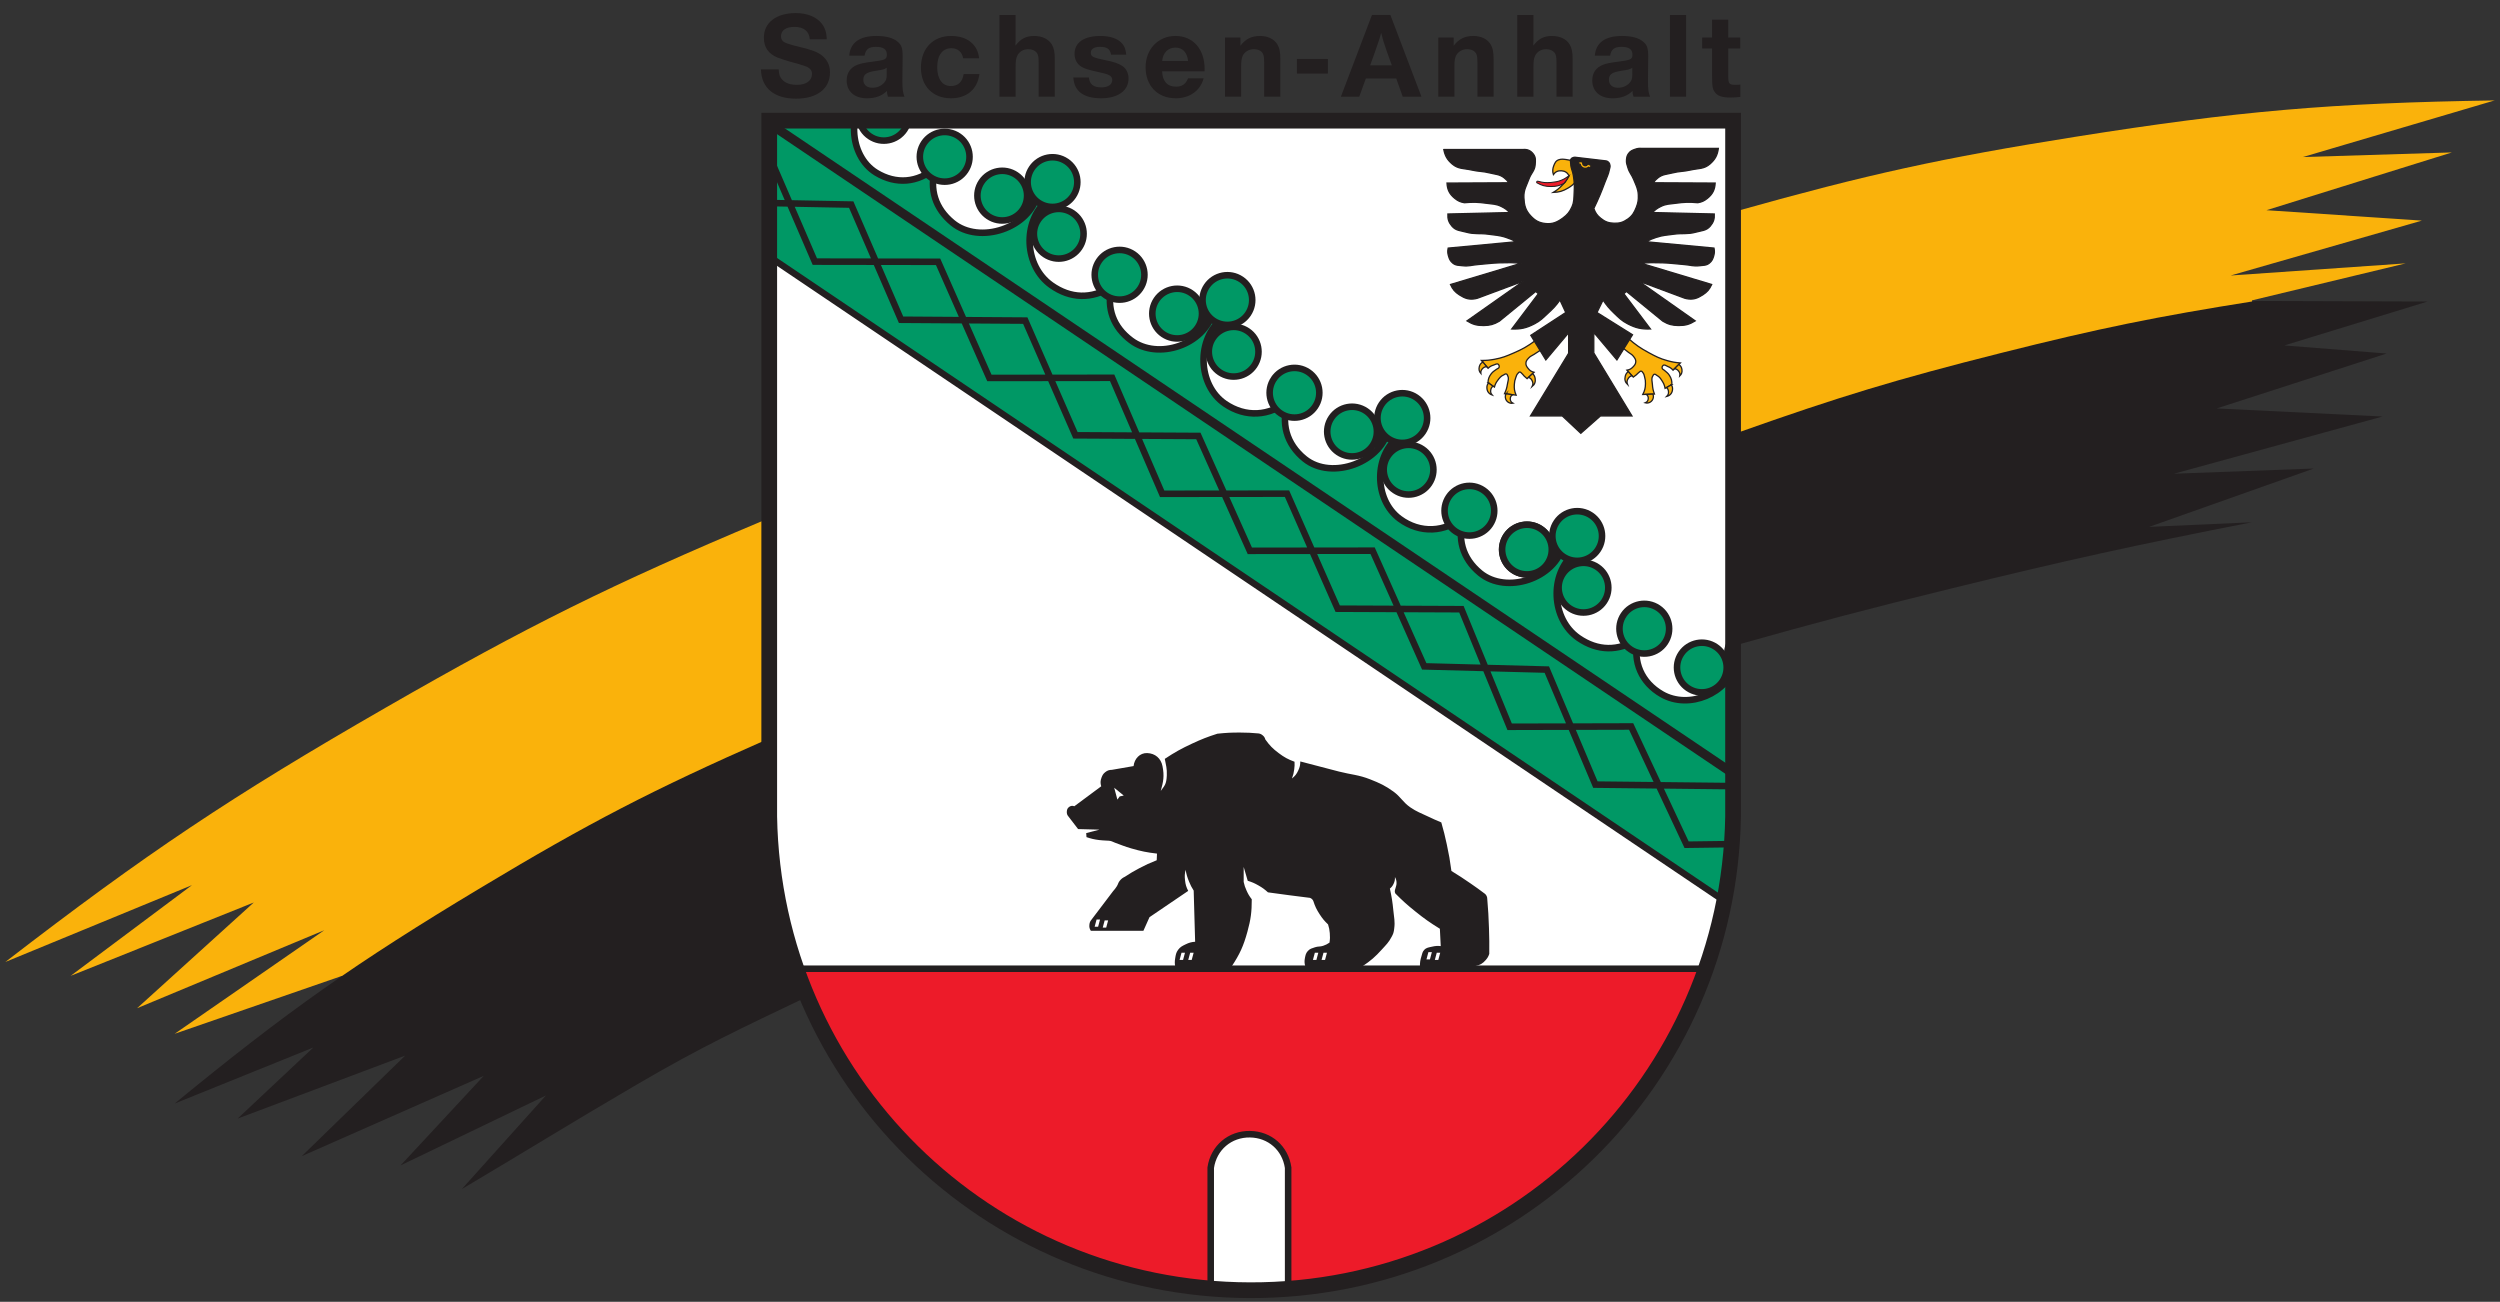 <?xml version="1.0" encoding="UTF-8" standalone="no"?>
<svg style="enable-background:new 0 0 676 352;fill:#009865" xmlns="http://www.w3.org/2000/svg" height="352px" width="676px" version="1.1" y="0" x="0" viewBox="0 0 676 352" stroke-miterlimit="3.864"><rect x="0" y="0" width="676" height="352" fill="#333333" stroke="none"/><defs>
<clipPath id="SVGID_2_" clipPathUnits="userSpaceOnUse"><path d="m317.25-411.727h208.5v150.5c-0.967 57.082-47.41 102.637-104.5 102.5-56.95-0.137-103.036-45.559-104-102.5v-150.5z"/></clipPath>
</defs>
<path fill="#fab20b" d="m51.906 239.342-50.469 20.781c38.204-29.45 61.001-44.695 102.812-68.75 38.553-22.179 61.185-33.391 102.188-50.625l263.437-83.75c35.072-9.857 55.267-14.284 91.25-20 43.856-6.968 69.035-9.152 113.438-9.844l-51.875 15.312 40.312-1.25-50.156 15.625 42.031 2.812-51.719 14.844 47.344-3.281-41.562 10v0.625c-27.527 4.747-42.975 8.092-70 15.156-27.267 7.127-42.508 11.818-69.063 21.25l-262.812 82.687c-21.085 9.65-32.797 15.534-53.125 26.688-24.114 13.232-37.426 21.302-60.312 36.562l-1.25-0.27-45.156 15.625 40.469-28.011-50.625 21.094 31.562-28.594-49.531 19.844 32.812-24.531z"/><path fill="#231f20" d="m84.719 283.248-37.5 15.156c30.494-25.02 48.849-37.961 82.656-58.281 29.294-17.608 46.532-26.538 77.812-40.312l262.187-82.812c27.358-9.717 43.096-14.48 71.25-21.563 26.54-6.678 41.719-9.781 68.75-14.062l46.562 0.156-38.75 11.875 27.656 2.188-45.938 14.844 44.844 2.188-56.406 15.469 37.812-1.406-44.531 15.781 27.812-1.25c-31.969 6.253-49.928 10.21-81.562 17.969-22.769 5.585-35.56 8.955-58.125 15.312l-250.938 95c-18.249 8.713-28.639 13.544-46.094 23.75-18.438 10.781-28.906 17.344-47.344 28.281l22.74-25.312-39.303 18.906 22.5-24.219-49.219 21.719 27.969-27.188-45.312 17.031 20.469-19.219z"/><path fill="#fff" d="m208 32.623h260.625v188.125c-1.209 71.354-59.264 128.298-130.625 128.126-71.188-0.17-128.795-56.948-130-128.126v-188.125z"/><g transform="matrix(1.25 0 0 1.25 -188.562 547.282)" clip-path="url(#SVGID_2_)">


<g fill="#fab20b" stroke-width=".283" stroke="#231f20" stroke-miterlimit="10">


<path d="m482.996-364.164c-1.699 1.246-2.754 1.85-4.688 2.688-1.578 0.683-2.496 1.071-4.188 1.375-1.084 0.195-1.711 0.25-2.813 0.25l1.438 1.688c0.389-0.366 0.676-0.532 1.188-0.688 0.398-0.121 0.789-0.44 1.063-0.125 0.163 0.188 0.215 0.394 0.125 0.625-0.087 0.227-0.309 0.226-0.5 0.375-0.478 0.371-0.822 0.517-1.188 1-0.484 0.641-0.664 1.135-0.705 1.938l1.392 0.938c0.178-0.629 0.354-0.979 0.75-1.5 0.397-0.522 0.648-0.861 1.25-1.125 0.233-0.102 0.398-0.305 0.625-0.188 0.156 0.082 0.17 0.218 0.25 0.375 0.319 0.631 0.045 1.114-0.062 1.813-0.129 0.831-0.272 1.3-0.625 2.063l2.5 0.313c-0.353-0.869-0.445-1.439-0.375-2.375 0.041-0.572 0.107-0.901 0.313-1.438 0.135-0.356 0.168-0.604 0.438-0.875 0.147-0.149 0.228-0.322 0.438-0.313 0.176 0.01 0.238 0.14 0.375 0.25 0.255 0.205 0.33 0.393 0.563 0.625 0.23 0.232 0.369 0.356 0.625 0.563l1.5-1.375c-0.563-0.147-0.887-0.358-1.25-0.813-0.315-0.393-0.527-0.686-0.5-1.188 0.027-0.501 0.287-0.754 0.625-1.125 0.355-0.389 0.684-0.459 1.125-0.75 0.559-0.369 0.875-0.575 1.438-0.938l-1.127-2.063z"/>
<path d="m471.621-359.508c-0.447 0.257-0.67 0.561-0.781 1.063-0.123 0.552-0.02 0.974 0.344 1.406-0.041-0.422 0.059-0.718 0.344-1.031 0.272-0.298 0.534-0.421 0.938-0.438l-0.845-1z"/>
<path d="m472.842-354.982c-0.259 0.338-0.352 0.611-0.345 1.037 0.01 0.75 0.414 1.317 1.125 1.563-0.299-0.355-0.385-0.704-0.281-1.156 0.076-0.336 0.199-0.534 0.469-0.75l-0.968-0.694z"/>
<path d="m476.652-352.633c-0.16 0.295-0.199 0.513-0.156 0.844 0.102 0.779 0.852 1.327 1.625 1.188-0.4-0.205-0.598-0.552-0.572-1 0.023-0.384 0.18-0.645 0.509-0.844l-1.406-0.188z"/>
<path d="m482.371-357.008c0.34 0.323 0.487 0.6 0.563 1.063 0.117 0.72-0.095 1.285-0.656 1.75 0.23-0.471 0.221-0.884-0.03-1.344-0.188-0.341-0.389-0.516-0.75-0.656l0.873-0.813z"/>
<path d="m503.076-364.622c1.584 1.389 2.58 2.083 4.434 3.086 1.513 0.818 2.395 1.284 4.052 1.735 1.063 0.289 1.684 0.399 2.78 0.494l-1.578 1.555c-0.358-0.398-0.627-0.588-1.123-0.788-0.387-0.156-0.748-0.508-1.048-0.217-0.178 0.173-0.248 0.373-0.178 0.612 0.068 0.234 0.288 0.251 0.465 0.417 0.445 0.411 0.776 0.587 1.096 1.1 0.427 0.681 0.563 1.188 0.533 1.991l-1.469 0.813c-0.123-0.642-0.267-1.007-0.615-1.559-0.352-0.555-0.573-0.915-1.148-1.23-0.223-0.123-0.371-0.339-0.605-0.242-0.163 0.067-0.19 0.203-0.281 0.352-0.373 0.601-0.143 1.105-0.096 1.811 0.055 0.839 0.156 1.319 0.441 2.109l-2.518 0.094c0.43-0.834 0.569-1.395 0.58-2.333 0.01-0.574-0.027-0.908-0.186-1.459-0.103-0.367-0.115-0.616-0.359-0.91-0.133-0.161-0.199-0.341-0.408-0.349-0.176-0.01-0.25 0.119-0.395 0.216-0.273 0.182-0.366 0.362-0.616 0.573-0.252 0.211-0.4 0.323-0.672 0.506l-1.375-1.501c0.574-0.098 0.916-0.28 1.316-0.701 0.346-0.364 0.586-0.637 0.602-1.139s-0.22-0.776-0.525-1.175c-0.319-0.419-0.641-0.518-1.055-0.845-0.523-0.416-0.82-0.65-1.35-1.06l1.301-1.956z"/>
<path d="m514.002-358.992c0.422 0.295 0.617 0.617 0.686 1.127 0.072 0.56-0.066 0.972-0.467 1.371 0.078-0.416 0.01-0.72-0.252-1.057-0.245-0.321-0.496-0.466-0.895-0.517l0.928-0.924z"/>
<path d="m512.391-354.59c0.228 0.36 0.295 0.639 0.254 1.063-0.072 0.747-0.53 1.276-1.255 1.459 0.328-0.328 0.441-0.668 0.38-1.128-0.047-0.342-0.152-0.549-0.402-0.788l1.023-0.606z"/>
<path d="m508.391-352.581c0.133 0.307 0.154 0.527 0.082 0.854-0.17 0.766-0.965 1.247-1.723 1.041 0.416-0.17 0.642-0.497 0.656-0.947 0.012-0.384-0.123-0.658-0.434-0.885l1.419-0.063z"/>
<path d="m503.074-357.438c-0.367 0.291-0.537 0.555-0.652 1.01-0.18 0.706-0.018 1.288 0.5 1.8-0.189-0.489-0.142-0.9 0.148-1.336 0.217-0.323 0.432-0.48 0.805-0.588l-0.801-0.886z"/>
<path d="m491.09-402.945c-0.545-0.22-0.842-0.285-1.461-0.368-0.565-0.075-1.051-0.141-1.602 0.056-0.635 0.225-0.85 0.711-1.088 1.34-0.219 0.577-0.279 1.157-0.068 1.847 0.445-0.606 0.998-0.863 1.75-0.813 0.772 0.051 1.305 0.404 1.656 1.093-0.441 0.803-0.752 1.234-1.375 1.907-0.707 0.763-1.176 1.146-2.063 1.688 1.295-0.053 2.07-0.282 3.188-0.938 0.768-0.452 1.172-0.79 1.75-1.469l-0.031-2.188-0.656-2.155z"/>
<path d="m489.152-398.133c-0.996 0.499-1.668 0.657-2.781 0.656-1.236 0-1.99-0.201-3.063-0.813-0.055-0.066-0.066-0.139-0.031-0.219 0.039-0.09 0.121-0.136 0.22-0.125 1.082 0.313 1.752 0.378 2.875 0.281 1.617-0.139 2.584-0.496 3.905-1.438-0.189 0.352-0.306 0.546-0.53 0.875-0.218 0.318-0.348 0.491-0.595 0.783z" stroke-width=".227" fill="#ed1b29" />
<path d="m463.184-405.477h17.063c0.977-0.111 1.724 0.213 2.313 1 0.547 0.732 0.445 1.402 0.375 2.313-0.1 1.273-0.875 1.8-1.313 3-0.565 1.545-1.194 2.42-1.125 4.063 0.066 1.633 0.328 2.737 1.438 3.938 0.953 1.033 1.789 1.528 3.188 1.688 1.547 0.176 2.556-0.266 3.813-1.188 0.963-0.708 1.441-1.287 1.938-2.375 0.522-1.146 0.426-1.931 0.5-3.188 0.084-1.438 0.029-2.264-0.188-3.688-0.151-0.988-0.547-1.501-0.563-2.5-0.01-0.391-0.168-0.684 0.062-1 0.166-0.23 0.346-0.318 0.625-0.375 0.166-0.034 0.27-0.034 0.438 0l6.375 0.75c0.293 0.02 0.479 0.104 0.688 0.313 0.207 0.208 0.264 0.397 0.313 0.688 0.057 0.34-0.061 0.536-0.125 0.875-0.207 1.091-0.551 1.647-0.938 2.688-0.849 2.283-1.387 3.553-2.438 5.75 0.338 0.957 0.711 1.487 1.5 2.125 0.93 0.752 1.68 1.024 2.875 1.063 1.194 0.039 1.957-0.192 2.938-0.875 1.016-0.707 1.418-1.412 1.875-2.563 0.393-0.987 0.479-1.627 0.438-2.688-0.052-1.349-0.498-2.06-1-3.313-0.414-1.032-0.938-1.495-1.25-2.563-0.188-0.643-0.369-1.021-0.313-1.688 0.048-0.561 0.109-0.917 0.438-1.375 0.389-0.545 0.805-0.719 1.438-0.938 0.512-0.177 0.834-0.221 1.375-0.188h16.625c-0.201 1.481-0.689 2.391-1.813 3.375-1.305 1.143-2.559 0.925-4.25 1.313-1.492 0.342-2.392 0.245-3.875 0.625-1.248 0.32-2.115 0.265-3.125 1.063-0.447 0.352-0.676 0.595-1 1.063l13.375 0.062c-0.072 1.448-0.559 2.402-1.688 3.313-0.689 0.554-1.193 0.784-2.063 0.938-1.871-0.16-2.953-0.132-4.813 0.125-1.259 0.174-2.047 0.124-3.188 0.688-0.783 0.386-1.201 0.69-1.813 1.313l13.375 0.313c0.063 1.077-0.18 1.801-0.875 2.625-0.853 1.01-1.852 0.959-3.125 1.313-1.793 0.497-2.908 0.179-4.75 0.438-1.496 0.21-2.379 0.214-3.813 0.688-0.883 0.291-1.369 0.5-2.188 0.938l14.688 1.375c0.133 0.645 0.117 1.054-0.062 1.688-0.195 0.683-0.387 1.114-0.938 1.563-0.666 0.541-1.276 0.454-2.125 0.563-1.285 0.163-2.022-0.15-3.313-0.25-1.83-0.142-2.855-0.314-4.687-0.375-1.852-0.062-2.901-0.048-4.75 0.062l15.375 4.625c-0.479 1.054-0.967 1.62-1.938 2.25-1.176 0.762-2.127 1.091-3.5 0.813-0.327-0.066-0.508-0.122-0.813-0.25l-9.562-3.563 12.25 8.625c-1.252 0.766-2.159 1.016-3.625 1-1.367-0.015-2.198-0.245-3.375-0.938l-7.875-6.438-0.563 0.5 5.75 7.625c-1.975 0.064-3.186-0.213-4.938-1.125-1.264-0.658-1.848-1.264-2.875-2.25-1.063-1.017-1.607-1.661-2.438-2.875l-1.313 2.688 7.688 4.813-3.375 5.438-5-5.938v4.438l8.25 13.625h-6.813l-4.25 3.75-4-3.75h-6.875l8.25-13.563v-4.438l-4.938 5.875-3.25-5.313 7.563-4.938-1.25-2.688h-0.027c-0.826 1.214-1.484 1.851-2.591 2.879-1.043 0.969-1.613 1.592-2.875 2.25-1.752 0.912-2.963 1.189-4.938 1.125l5.75-7.625-0.563-0.5-7.875 6.438c-1.178 0.692-2.01 0.923-3.375 0.938-1.466 0.016-2.375-0.234-3.625-1l12.25-8.625-9.563 3.563c-0.307 0.128-0.488 0.184-0.813 0.25-1.373 0.279-2.324-0.05-3.5-0.813-0.973-0.63-1.459-1.196-1.938-2.25l15.375-4.625c-1.85-0.111-2.898-0.125-4.75-0.062-1.834 0.062-2.859 0.233-4.688 0.375-1.291 0.1-2.027 0.413-3.313 0.25-0.85-0.108-1.459-0.022-2.125-0.563-0.551-0.448-0.742-0.88-0.938-1.563-0.182-0.634-0.198-1.043-0.063-1.688l14.688-1.375c-0.818-0.438-1.306-0.646-2.188-0.938-1.435-0.473-2.316-0.478-3.813-0.688-1.841-0.259-2.957 0.06-4.75-0.438-1.273-0.354-2.271-0.303-3.125-1.313-0.697-0.824-0.938-1.548-0.875-2.625l13.375-0.313c-0.611-0.623-1.029-0.927-1.813-1.313-1.141-0.563-1.927-0.514-3.188-0.688-1.859-0.257-2.941-0.285-4.813-0.125-0.87-0.154-1.375-0.384-2.063-0.938-1.129-0.91-1.615-1.865-1.688-3.313l13.375-0.062c-0.324-0.467-0.552-0.711-1-1.063-1.012-0.797-1.879-0.743-3.125-1.063-1.482-0.38-2.383-0.283-3.875-0.625-1.691-0.388-2.938-0.179-4.25-1.313-1.068-0.921-1.545-1.742-1.818-3.125z" fill="#231f20"/>
<path d="m492.418-402.914 0.802 0.134c0 0.342-0.018 0.657 0.391 0.782 0.379 0.117 0.535-0.107 0.738-0.363l0.736 0.346-0.242 0.516-0.347-0.163c-0.631 0.548-1.665 0.193-1.827-0.631l-0.346-0.058 0.095-0.563z" stroke-linecap="round" stroke-linejoin="round" />
</g>


<g stroke="#231f20" stroke-width="1.417">
<path d="m317.25-228.272h208.5v69.546h-96.25v-26.5c-0.614-4.239-3.967-7.187-8.25-7.25-4.357-0.064-7.877 2.938-8.5 7.25v26.5h-95.5v-69.546z" fill="#ed1b29" />


<path d="m339.587-418.507c-5.659 4.187-5.205 14.365 0.804 18.032 4.263 2.602 8.978 2.218 12.764-1.04-1.298 4.68 0 8.79 3.749 11.877 5.856 4.821 16.72 1.115 18.409-6.28l2.073 1.399c-5.43 4.692-4.978 14.221 0.871 18.379 4.145 2.946 8.738 3.069 13.034 0.348-1.086 4.693 0.382 8.714 4.237 11.602 5.851 4.385 15.834 0.922 17.714-6.145l2.073 1.398c-5.709 4.383-5.423 14.395 0.524 18.446 4.432 3.019 9.624 2.759 13.734-0.688-1.75 4.811-0.455 9.436 3.538 12.639 5.887 4.724 16.779 0.659 18.133-6.766l2.488 1.677c-5.703 4.114-5.756 13.852-0.098 18.028 4.377 3.231 9.83 3.016 13.94-0.549-1.633 4.705-0.383 9.135 3.47 12.292 5.702 4.672 16.186 1.159 17.922-6.005l2.487 1.678c-5.495 4.616-5.035 14.304 0.871 18.38 4.117 2.841 8.619 2.914 12.826 0.208-1.156 4.952 0.793 9.427 5.205 11.954 5.867 3.359 14.273-0.169 15.984-6.708l18.031 12.163-8.645 47.242-239.594-161.608 23.066-34.198 20.39 12.245z"/>


<path d="m388.582-381.389c1.66-2.461 5.001-3.11 7.462-1.451 2.461 1.66 3.11 5.001 1.45 7.462-1.659 2.461-5 3.111-7.461 1.451s-3.111-5.001-1.451-7.462z"/>
<path d="m375.421-390.267c1.659-2.461 5-3.11 7.461-1.45s3.111 5 1.451 7.462c-1.66 2.461-5.001 3.111-7.462 1.45-2.461-1.66-3.11-5-1.45-7.462z"/>
<path d="m363.199-398.51c1.66-2.461 5.002-3.11 7.462-1.45 2.461 1.659 3.11 5 1.45 7.462-1.66 2.461-5.001 3.11-7.462 1.45s-3.11-5-1.45-7.462z"/>
<path d="m374.066-401.439c1.66-2.461 5.001-3.111 7.462-1.451 2.462 1.66 3.111 5.001 1.451 7.462s-5.002 3.11-7.462 1.45c-2.461-1.66-3.111-5-1.451-7.461z"/>
<path d="m413.256-364.747c1.66-2.462 5.001-3.111 7.462-1.451s3.109 5.001 1.449 7.462c-1.659 2.461-5 3.111-7.461 1.45-2.46-1.659-3.11-5-1.45-7.461z"/>
<path d="m401.035-372.99c1.66-2.461 5.001-3.111 7.462-1.45 2.461 1.66 3.11 5 1.45 7.461s-5.001 3.111-7.462 1.451-3.11-5.001-1.45-7.462z"/>
<path d="m411.901-375.919c1.66-2.461 5-3.111 7.462-1.45 2.46 1.66 3.109 5 1.45 7.461s-5 3.111-7.462 1.451c-2.461-1.66-3.11-5.001-1.45-7.462z"/>
<path d="m451.092-339.227c1.66-2.461 5-3.111 7.461-1.45 2.461 1.66 3.112 5.001 1.452 7.462s-5 3.11-7.461 1.45c-2.462-1.66-3.113-5.001-1.452-7.462z"/>
<path d="m438.871-347.47c1.66-2.461 5-3.11 7.461-1.45s3.112 5 1.452 7.462c-1.66 2.461-5.002 3.11-7.463 1.45-2.462-1.66-3.111-5.001-1.45-7.462z"/>
<path d="m449.736-350.399c1.66-2.461 5.002-3.11 7.462-1.45s3.109 5 1.449 7.462c-1.66 2.461-5 3.111-7.461 1.45-2.46-1.66-3.11-5-1.45-7.462z"/>
<path d="m488.928-313.706c1.66-2.461 5-3.11 7.461-1.45s3.112 5 1.452 7.462c-1.66 2.461-5 3.111-7.463 1.45-2.462-1.66-3.111-5-1.45-7.462z"/>
<path d="m476.705-321.95c1.66-2.461 5.002-3.111 7.462-1.451 2.461 1.66 3.109 5.001 1.452 7.462-1.66 2.461-5.002 3.111-7.463 1.451s-3.11-5.001-1.451-7.462z"/>
<path d="m476.705-321.95c1.66-2.461 5.002-3.111 7.462-1.451 2.461 1.66 3.109 5.001 1.452 7.462-1.66 2.461-5.002 3.111-7.463 1.451s-3.11-5.001-1.451-7.462z"/>
<path d="m487.572-324.879c1.66-2.461 5-3.111 7.462-1.45 2.461 1.66 3.109 5 1.449 7.461s-5 3.111-7.461 1.451c-2.46-1.66-3.11-5.001-1.45-7.462z"/>
<path d="m526.763-288.186c1.66-2.461 5-3.11 7.461-1.451 2.461 1.661 3.112 5.002 1.452 7.462s-5.002 3.11-7.463 1.45-3.11-5-1.45-7.461z"/>
<path d="m514.541-296.43c1.66-2.461 5-3.11 7.463-1.45 2.461 1.659 3.109 5 1.45 7.462-1.66 2.461-5 3.11-7.461 1.45s-3.112-5.001-1.452-7.462z"/>
<path d="m525.408-299.359c1.66-2.461 5-3.111 7.461-1.451s3.111 5.001 1.451 7.462-5 3.11-7.461 1.45c-2.461-1.659-3.111-5-1.451-7.461z"/>
<path d="m337.585-415.787c1.659-2.461 5.001-3.111 7.462-1.45 2.461 1.66 3.11 5 1.45 7.461-1.659 2.461-5.001 3.111-7.462 1.451s-3.111-5.001-1.45-7.462z"/>
<path d="m350.747-406.91c1.66-2.461 5.001-3.11 7.462-1.45s3.11 5 1.45 7.461c-1.659 2.461-5 3.111-7.461 1.451-2.462-1.66-3.111-5-1.451-7.462z"/>
<path d="m426.418-355.869c1.659-2.461 5-3.111 7.46-1.45 2.461 1.66 3.112 5.001 1.452 7.462s-5 3.11-7.462 1.45-3.11-5.001-1.45-7.462z"/>
<path d="m464.254-330.349c1.66-2.461 5-3.11 7.461-1.45s3.111 5.001 1.451 7.462-5.002 3.111-7.462 1.451c-2.462-1.661-3.11-5.002-1.45-7.463z"/>


	<path d="m502.09-304.829c1.658-2.461 5-3.111 7.461-1.45 2.461 1.66 3.109 5 1.451 7.462-1.66 2.461-5.002 3.11-7.462 1.45s-3.11-5.001-1.45-7.462z"/>
	<path d="m533.231-267.69-37.267-0.41-10.509-24.88-26.518-0.697-11.166-25.023-26.557 0.03-11.134-24.849-26.591-0.144-10.856-24.813-26.867-0.18-10.786-24.916-25.757-0.486m228.38 138.665-21.912 0.297-11.996-25.58-26.281 0.065-10.435-25.434-26.764-0.11-10.961-24.883-27.006 0.028-10.82-25.09-26.557 0.03-11.096-25.126-26.661-0.04-14.416-33.395"/><path d="m533.338-265.387-223.427-150.701" stroke-width="1.984"/>
</g>

<g fill="#231f20">
	<path d="m373.126-395.46-0.698 3.423 0.634 0.254 1.712-2.694-1.648-0.983z"/>
	<path d="m376.361-393.429-1.048 1.805 0.792 0.38 1.807-1.395-1.551-0.79z"/>
	<path d="m411.08-370.026-0.698 3.423 0.634 0.254 1.712-2.695-1.648-0.982z"/>
	<path d="m414.313-367.996-1.048 1.805 0.792 0.38 1.808-1.395-1.552-0.79z"/>
	<path d="m448.924-344.433-0.697 3.423 0.633 0.254 1.712-2.695-1.648-0.982z"/>
	<path d="m452.158-342.402-1.047 1.804 0.791 0.38 1.807-1.395-1.551-0.789z"/>
	<path d="m486.861-319.12-0.698 3.423 0.633 0.254 1.713-2.694-1.648-0.983z"/>
	<path d="m490.096-317.09-1.047 1.804 0.791 0.38 1.806-1.395-1.55-0.789z"/>
	<path d="m388.688-258.356-4.625-0.125-2.063-2.688c-0.307-0.346-0.413-0.664-0.375-1.125 0.031-0.37 0.105-0.62 0.375-0.875 0.362-0.341 0.785-0.426 1.25-0.25l5.813-4.313c-0.208-0.701-0.191-1.188 0.063-1.875 0.195-0.525 0.37-0.841 0.813-1.188 0.468-0.364 0.844-0.495 1.438-0.5l4.688-0.813c0.163-1.577 1.352-2.87 2.938-2.813 1.75 0.062 2.98 1.152 3.313 2.813 0.438 2.188 0.188 3.375-0.375 5.375 0.819-1.15 1.229-1.368 1.313-3.375 0.062-1.5-0.188-2.188-0.438-3.563 2.214-1.458 3.534-2.193 5.938-3.313 2.064-0.96 3.269-1.43 5.438-2.125 1.917-0.202 3.009-0.258 4.938-0.25 1.537 0.01 2.406 0.048 3.938 0.188 0.367 0.053 0.584 0.145 0.875 0.375 0.345 0.273 0.505 0.515 0.625 0.938 0.935 1.303 1.593 1.976 2.875 2.938 1.22 0.917 2.005 1.345 3.438 1.875 0.033 0.634 0.019 0.996-0.063 1.625-0.103 0.798-0.216 1.248-0.5 2 0.68-0.539 1.012-0.961 1.375-1.75 0.324-0.703 0.428-1.162 0.438-1.938 3.262 0.873 5.104 1.354 8.375 2.188 2.629 0.671 4.227 0.69 6.75 1.688 2.049 0.81 3.213 1.338 5 2.625 1.596 1.151 2.066 2.326 3.688 3.438 1.358 0.932 2.264 1.23 3.75 1.938 1.133 0.54 1.78 0.829 2.938 1.313 0.526 1.836 0.787 2.884 1.188 4.75 0.479 2.226 0.699 3.495 1 5.75 1.637 1.005 2.545 1.598 4.125 2.688 1.237 0.852 1.924 1.348 3.125 2.25 0.186 0.159 0.276 0.279 0.375 0.5 0.092 0.205 0.121 0.338 0.125 0.563 0.209 2.483 0.293 3.886 0.375 6.375 0.072 2.17 0.086 3.394 0.063 5.563-0.19 0.559-0.366 0.865-0.75 1.313-0.663 0.771-1.255 1.116-2.25 1.313h-12c0-0.813 0.072-1.284 0.313-2.063 0.18-0.584 0.201-0.997 0.625-1.438 0.492-0.512 0.995-0.525 1.688-0.688 0.714-0.166 1.144-0.195 1.875-0.125l-0.188-3.75c-2.159-1.33-3.336-2.161-5.313-3.75-1.764-1.416-2.717-2.273-4.313-3.875-0.091-0.18-0.12-0.299-0.125-0.5-0.01-0.224 0.076-0.343 0.125-0.563 0.098-0.438 0.245-0.674 0.25-1.125 0.01-0.552-0.08-0.891-0.346-1.375 0.027 0.57-0.039 0.92-0.279 1.438-0.22 0.474-0.413 0.727-0.813 1.063 0.402 1.832 0.568 2.884 0.75 4.75 0.146 1.505 0.394 2.377 0.188 3.875-0.055 0.394-0.066 0.623-0.188 1-0.11 0.332-0.215 0.503-0.375 0.813-0.623 1.204-1.215 1.745-2.125 2.75-1.438 1.591-2.377 2.402-4.159 3.597h-12.404c-0.18-0.673-0.194-1.101-0.063-1.784 0.12-0.622 0.203-1.026 0.625-1.5 0.457-0.512 0.912-0.59 1.563-0.813 0.656-0.223 1.094-0.087 1.75-0.313 0.566-0.195 0.879-0.351 1.375-0.688 0.12-0.796 0.133-1.26 0.063-2.063-0.066-0.742-0.151-1.164-0.375-1.875-0.802-0.766-1.209-1.258-1.813-2.188-0.678-1.041-0.989-1.693-1.375-2.875-0.08-0.193-0.157-0.298-0.313-0.438-0.147-0.13-0.25-0.19-0.438-0.25-1.731-0.212-2.707-0.336-4.438-0.563-1.805-0.235-2.823-0.373-4.625-0.625-0.735-0.67-1.198-1.008-2.063-1.5-0.854-0.487-1.374-0.711-2.313-1l-0.875-3v3.25c0.166 0.753 0.307 1.173 0.625 1.875 0.352 0.777 0.605 1.199 1.125 1.875 0 2.755-0.209 4.344-0.938 7-0.858 3.125-1.648 4.863-3.438 7.563h-12.188c-0.114-0.697-0.114-1.114 0-1.813 0.12-0.737 0.185-1.207 0.625-1.813 0.461-0.635 0.92-0.843 1.625-1.188 0.749-0.365 1.231-0.497 2.063-0.563l-0.313-11.063c-0.454-0.719-0.677-1.15-1-1.938-0.396-0.962-0.565-1.537-0.75-2.563-0.194 0.858-0.223 1.377-0.125 2.25 0.104 0.935 0.264 1.473 0.688 2.313l-8.375 5.688-1.313 2.938h-11.375c-0.285-0.442-0.367-0.789-0.313-1.313 0.047-0.445 0.157-0.712 0.438-1.063l4.688-6.188c0.35-0.385 0.531-0.623 0.813-1.063 0.281-0.44 0.291-0.784 0.625-1.188 0.354-0.427 0.623-0.637 1.125-0.875 1.159-0.762 1.835-1.163 3.063-1.813 1.446-0.765 2.289-1.152 3.813-1.75l0.062-1.438c-2.198-0.258-3.437-0.508-5.563-1.125-1.414-0.41-2.181-0.739-3.563-1.25-0.391-0.145-0.591-0.291-1-0.375-0.312-0.063-0.495-0.038-0.813-0.063-0.634-0.048-0.995-0.039-1.625-0.124-1.066-0.143-1.667-0.282-2.688-0.625l-0.062-0.875 2.873-0.745z"/></g><g fill="#fff">
	<path d="m391.875-267.419 2.063 1.688-0.875 0.188-0.5 0.688-0.688-2.564z"/>
	<path d="m389.812-238.731h0.75l-0.419 1.563h-0.75l0.419-1.563z"/>
	<path d="m388.062-238.919h0.75l-0.419 1.563h-0.75l0.419-1.563z"/>
	<path d="m408.306-231.731h0.75l-0.418 1.563h-0.75l0.418-1.563z"/>
	<path d="m406.436-231.731h0.75l-0.42 1.563h-0.75l0.42-1.563z"/>
	<path d="m437.148-231.732h0.75l-0.418 1.563h-0.75l0.418-1.563z"/>
	<path d="m435.277-231.732h0.75l-0.418 1.563h-0.75l0.418-1.563z"/>
	<path d="m461.648-231.732h0.75l-0.418 1.563h-0.75l0.418-1.563z"/>
	<path d="m459.84-231.857h0.75l-0.418 1.563h-0.75l0.418-1.563z"/>
</g></g><path d="m208 32.623h260.625v188.125c-1.209 71.354-59.264 128.298-130.625 128.126-71.188-0.17-128.795-56.948-130-128.126v-188.125z" stroke="#231f20" stroke-width="4.252" fill="none"/><g fill="#231f20"><path d="m223.568 10.618c-0.066-1.755-0.464-3.014-1.292-4.139-1.424-1.887-3.973-2.946-7.086-2.946-5.298 0-8.641 2.583-8.641 6.656 0 2.615 1.225 4.37 3.741 5.397 0.695 0.265 2.285 0.795 3.245 1.06 2.947 0.795 2.152 0.596 2.417 0.662 0.795 0.233 1.357 0.43 1.921 0.63 1.191 0.464 1.689 1.093 1.689 2.053 0 1.821-1.556 2.947-4.04 2.947-1.788 0-3.079-0.431-3.973-1.359-0.662-0.695-0.927-1.424-0.994-2.814h-4.801c0.133 5.032 3.576 7.914 9.47 7.914 5.729 0 9.205-2.683 9.205-7.151 0-2.02-0.895-3.675-2.583-4.834-1.094-0.729-2.451-1.225-5.298-1.921l-0.53-0.133-0.497-0.133c-1.06-0.265-0.694-0.165-1.093-0.265-1.357-0.398-1.92-0.596-2.35-0.829-0.596-0.331-0.894-0.894-0.894-1.623 0-1.589 1.357-2.516 3.609-2.516 2.55 0 4.006 1.159 4.173 3.345h4.601z"/><path d="m239.769 20.155c0 1.093-0.165 1.623-0.729 2.25-0.794 0.861-1.886 1.325-3.145 1.325-1.524 0-2.45-0.828-2.45-2.152 0-1.458 0.795-2.02 3.245-2.417 1.986-0.297 2.319-0.365 3.079-0.829v1.824zm4.801 5.992c-0.431-1.06-0.564-2.02-0.564-4.305l0.066-6.556c0-2.319-0.297-3.146-1.39-4.04-1.225-1.026-3.145-1.522-5.695-1.522-4.569 0-7.086 1.821-7.35 5.331h4.139c0.297-1.721 1.126-2.384 3.079-2.384 2.02 0 2.947 0.662 2.947 2.086 0 1.291-0.431 1.49-3.874 1.921-2.285 0.297-3.212 0.496-4.072 0.828-1.921 0.761-2.915 2.219-2.915 4.237 0 2.98 2.119 4.835 5.464 4.835 2.317 0 4.04-0.629 5.431-1.986 0 0.596 0.032 0.828 0.265 1.556h4.469z"/><path d="m260.574 20.021c-0.331 2.152-1.524 3.245-3.476 3.245-2.285 0-3.676-1.92-3.676-5.066 0-3.279 1.424-5.165 3.841-5.165 1.688 0 2.846 0.994 3.179 2.715h4.304c-0.364-3.741-3.244-6.026-7.55-6.026-4.933 0-8.179 3.41-8.179 8.576 0 5 3.246 8.277 8.114 8.277 4.304 0 7.152-2.417 7.715-6.556h-4.271z"/><path d="m274.62 4.062h-4.371v22.086h4.371v-7.815c0-1.855 0.1-2.516 0.43-3.212 0.562-1.159 1.623-1.82 3.014-1.82 0.96 0 1.755 0.33 2.253 0.926 0.396 0.53 0.529 1.125 0.529 2.516v9.404h4.371v-10.165c0-1.92-0.233-3.046-0.829-4.006-0.926-1.458-2.616-2.251-4.768-2.251-2.185 0-3.643 0.761-5.034 2.616v-0.695l0.033-0.331v-7.253z"/><path d="m304.529 14.79c-0.133-1.458-0.431-2.251-1.126-3.046-1.159-1.324-3.212-2.02-5.827-2.02-4.47 0-7.02 1.755-7.02 4.867 0 1.522 0.73 2.815 1.954 3.509 0.961 0.531 1.623 0.729 4.636 1.424 1.159 0.231 2.053 0.496 2.417 0.63 0.795 0.331 1.192 0.794 1.192 1.456 0 1.259-1.126 2.02-2.947 2.02-2.152 0-3.179-0.829-3.377-2.683h-4.205c0.231 3.743 2.781 5.629 7.516 5.629 4.569 0 7.418-2.053 7.418-5.364 0-1.424-0.629-2.681-1.689-3.377-0.994-0.662-2.319-1.126-4.569-1.556-3.476-0.729-3.94-0.961-3.94-2.086 0-0.96 0.927-1.524 2.484-1.524 1.887 0 2.748 0.596 2.98 2.119h4.104z"/><path d="m314.242 16.478c0.231-2.219 1.623-3.61 3.576-3.61 1.954 0 3.179 1.291 3.444 3.61h-7.02zm7.02 4.702c-0.662 1.589-1.656 2.251-3.279 2.251-2.351 0-3.643-1.458-3.743-4.139h11.489v-0.661c0-5.365-3.145-8.908-7.88-8.908-4.669 0-8.079 3.576-8.079 8.443 0 5.066 3.245 8.411 8.178 8.411 3.743 0 6.656-2.085 7.516-5.396h-4.202v-0.001z"/><path d="m335.412 10.155h-4.173v15.992h4.371v-8.277c0-1.391 0.133-2.152 0.431-2.815 0.529-1.059 1.689-1.755 2.947-1.755 1.291 0 2.219 0.496 2.583 1.391 0.198 0.529 0.264 1.125 0.264 2.284v9.172h4.37v-10.065c0-2.086-0.23-3.146-0.86-4.171-0.863-1.359-2.549-2.186-4.603-2.186-2.319 0-3.94 0.795-5.331 2.649v-2.219z"/><path d="m359.062 15.95h-8.377v3.94h8.377v-3.94z"/><path d="m376.35 17.671h-5.86l1.423-3.974c0.199-0.595 0.596-1.721 0.829-2.417 0.297-0.927 0.43-1.258 0.727-2.384 0.398 1.623 0.695 2.65 1.458 4.801l1.424 3.974zm-0.399-13.641h-4.966l-8.41 22.119h4.968l1.788-4.934h8.211l1.755 4.934h5.066l-8.411-22.119z"/><path d="m393.079 10.155h-4.171v15.992h4.37v-8.277c0-1.391 0.131-2.152 0.431-2.815 0.53-1.059 1.688-1.755 2.947-1.755 1.291 0 2.216 0.496 2.583 1.391 0.198 0.529 0.264 1.125 0.264 2.284v9.172h4.37v-10.065c0-2.086-0.233-3.146-0.86-4.171-0.863-1.359-2.551-2.186-4.605-2.186-2.317 0-3.939 0.795-5.33 2.649v-2.219z"/><path d="m414.645 4.062h-4.372v22.086h4.372v-7.815c0-1.855 0.098-2.516 0.43-3.212 0.565-1.159 1.624-1.82 3.013-1.82 0.96 0 1.755 0.33 2.251 0.926 0.398 0.53 0.529 1.125 0.529 2.516v9.404h4.372v-10.165c0-1.92-0.233-3.046-0.828-4.006-0.927-1.458-2.619-2.251-4.769-2.251-2.185 0-3.642 0.761-5.034 2.616v-0.695l0.034-0.331v-7.253z"/><path d="m441.374 20.155c0 1.093-0.166 1.623-0.728 2.25-0.796 0.861-1.886 1.325-3.146 1.325-1.521 0-2.449-0.828-2.449-2.152 0-1.458 0.794-2.02 3.245-2.417 1.987-0.297 2.316-0.365 3.078-0.829v1.824zm4.802 5.992c-0.432-1.06-0.565-2.02-0.565-4.305l0.066-6.556c0-2.319-0.297-3.146-1.39-4.04-1.225-1.026-3.146-1.522-5.695-1.522-4.57 0-7.085 1.821-7.351 5.331h4.139c0.297-1.721 1.127-2.384 3.081-2.384 2.02 0 2.947 0.662 2.947 2.086 0 1.291-0.432 1.49-3.875 1.921-2.285 0.297-3.212 0.496-4.072 0.828-1.923 0.761-2.915 2.219-2.915 4.237 0 2.98 2.119 4.835 5.464 4.835 2.316 0 4.041-0.629 5.43-1.986 0 0.596 0.034 0.828 0.265 1.556h4.471z"/><path d="m455.92 4.062h-4.37v22.086h4.37v-22.086z"/><path d="m470.561 10.155h-3.244v-4.835h-4.37v4.835h-2.684v2.947h2.684v7.384c0 2.748 0.1 3.475 0.627 4.27 0.73 1.159 1.956 1.623 4.404 1.623 0.73 0 1.524-0.066 2.618-0.165v-3.345c-0.564 0.066-0.994 0.066-1.325 0.066-1.69 0-1.954-0.297-1.954-2.285v-7.549h3.244v-2.946z"/>
</g>
</svg>
